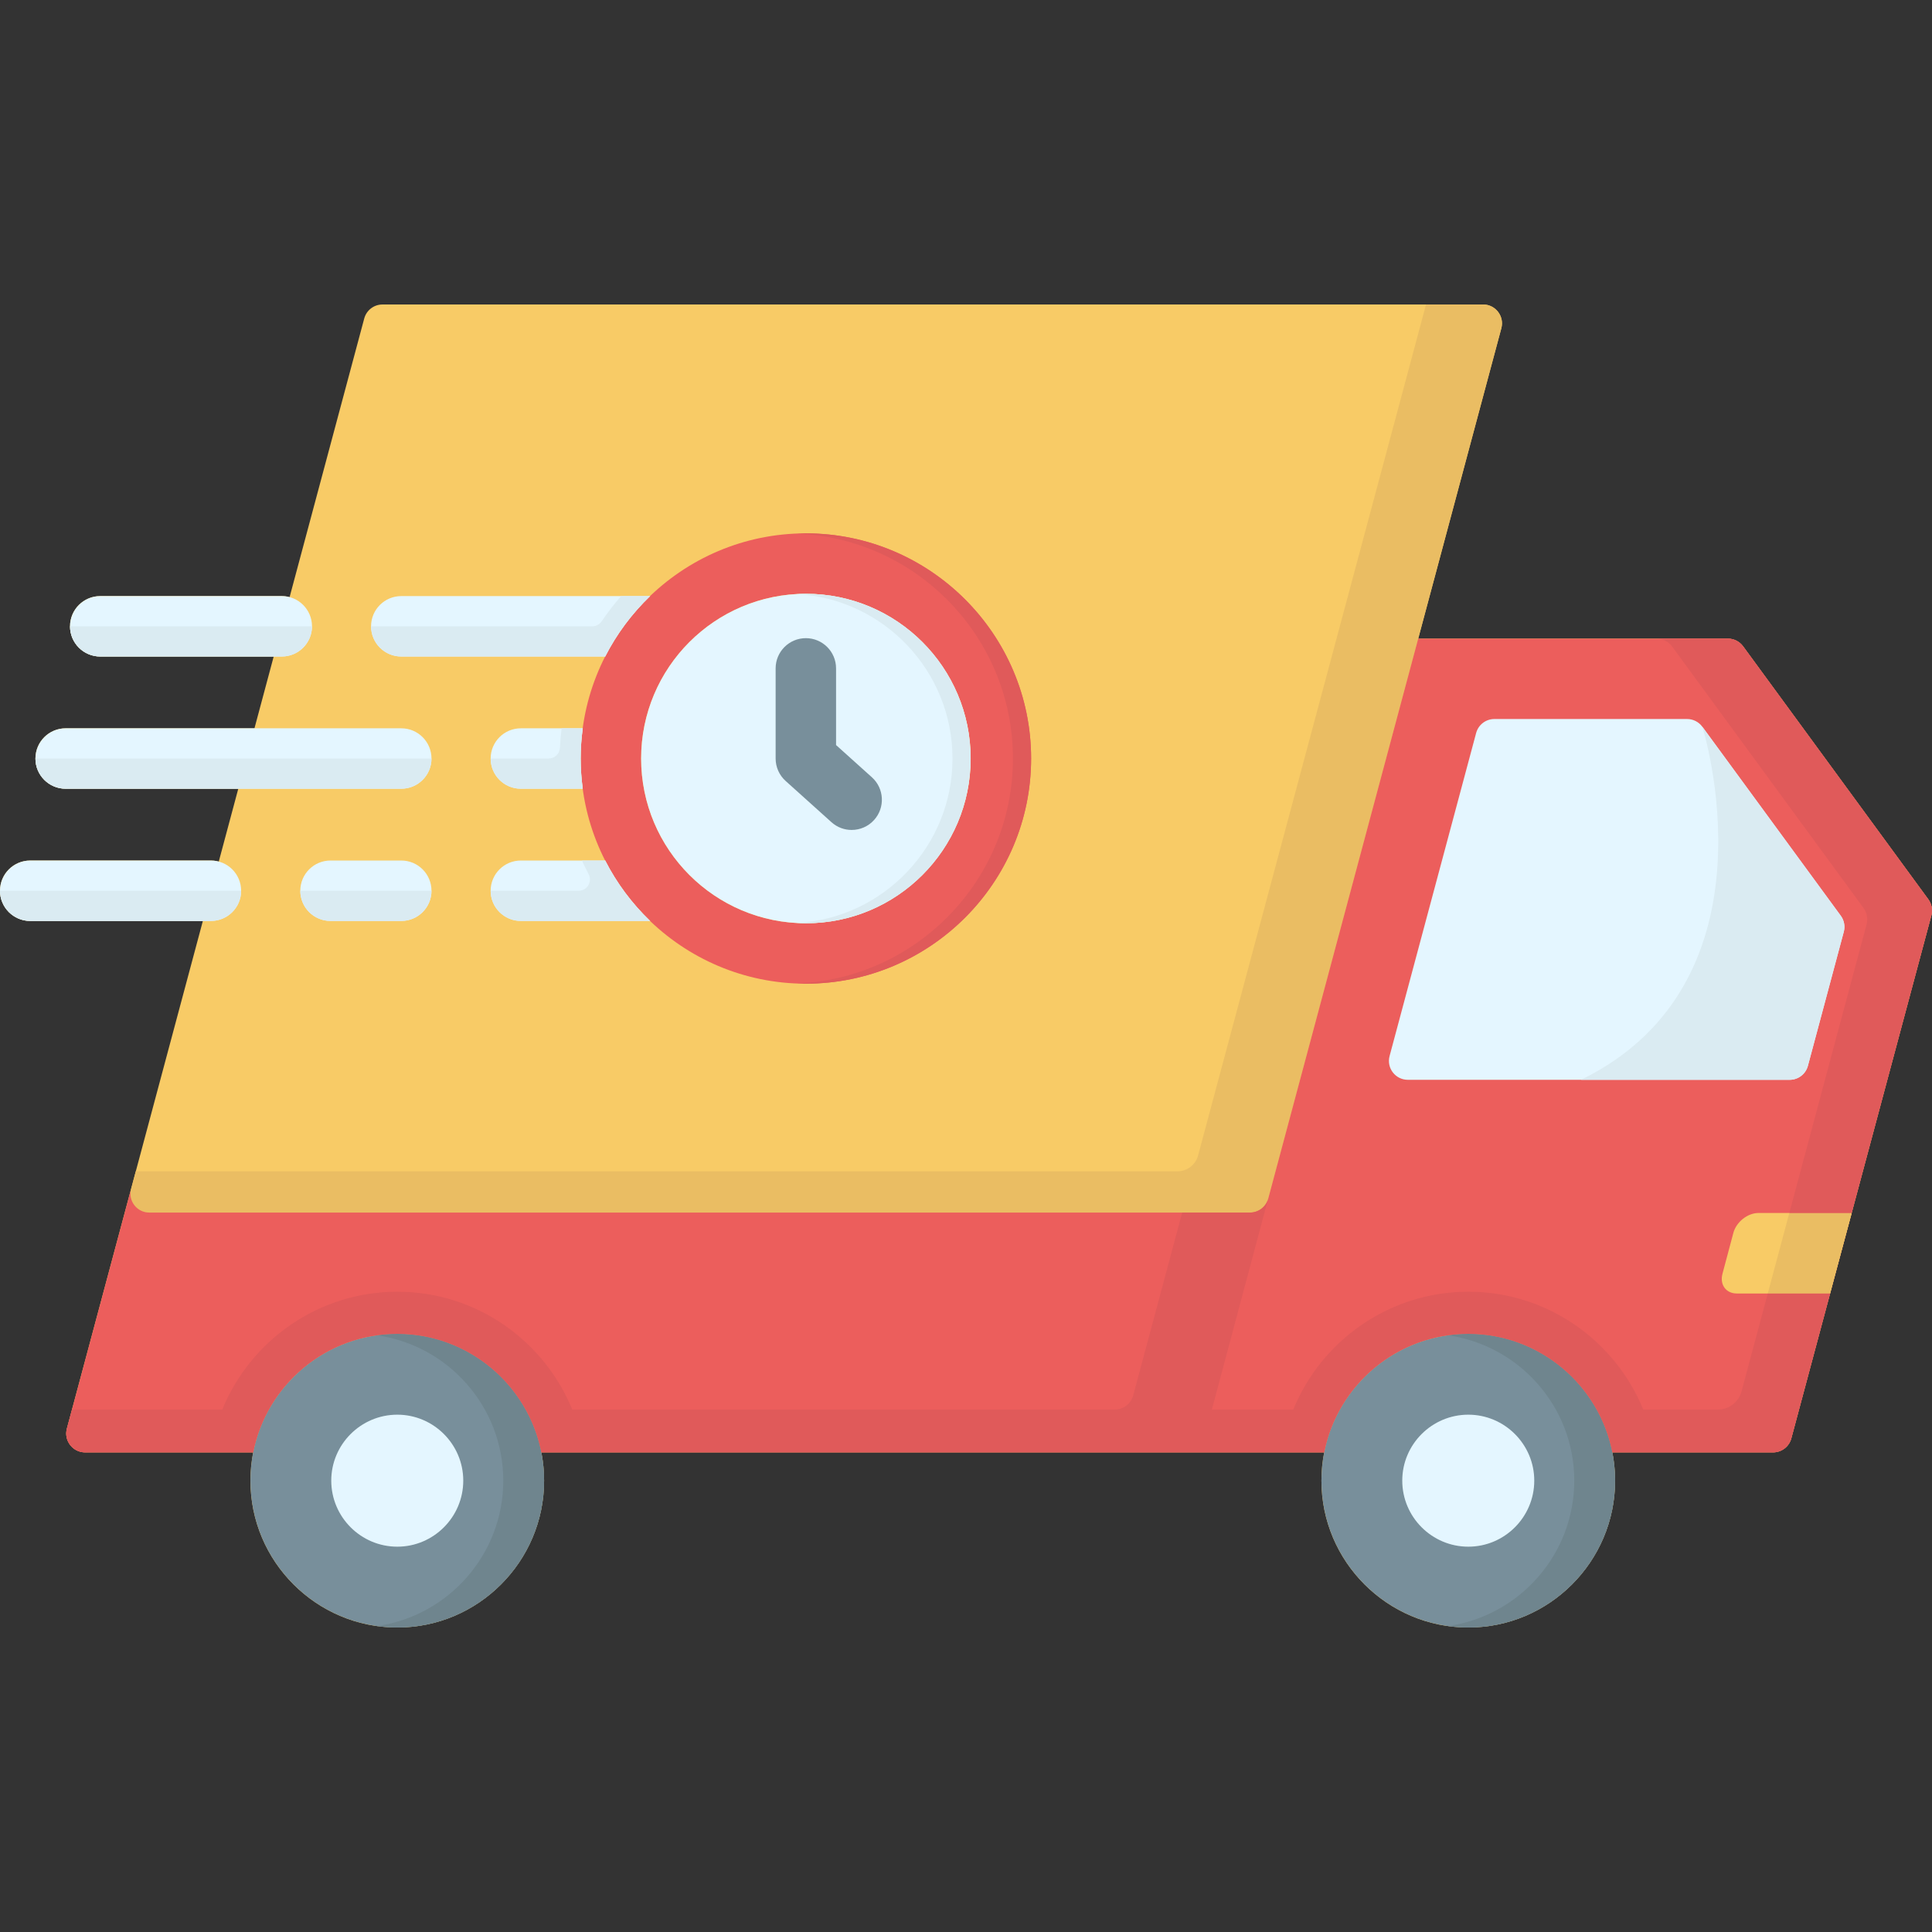 <svg id="Layer_1" enable-background="new 0 0 512 512" height="512" viewBox="0 0 512 512" width="512" xmlns="http://www.w3.org/2000/svg"><rect x="0" y="0" width="512" height="512" fill="#333333" stroke="none"/><g><path d="m511.034 238.348-49.089-67.059c-.943-1.288-2.443-2.048-4.038-2.048h-82.065l22.031-82.248c.851-3.178-1.544-6.299-4.834-6.299h-291.68c-2.265 0-4.248 1.522-4.834 3.71l-19.78 73.847c-.66-.176-1.35-.279-2.065-.279h-48.117c-4.422 0-8.007 3.585-8.007 8.007 0 4.422 3.585 8.007 8.007 8.007h45.968l-5.096 19.024h-50.036c-4.422 0-8.007 3.585-8.007 8.007s3.585 8.007 8.007 8.007h45.746l-5.171 19.306c-.663-.178-1.356-.281-2.076-.281h-47.89c-4.422 0-8.007 3.585-8.007 8.007 0 4.422 3.585 8.007 8.007 8.007h45.752l-36.035 134.53c-.851 3.178 1.544 6.299 4.834 6.299h44.543c-.477 2.426-.733 4.929-.733 7.49 0 21.449 17.477 38.925 38.925 38.925 21.42 0 38.897-17.477 38.897-38.925 0-2.562-.257-5.064-.733-7.49h207.471c-.477 2.426-.733 4.929-.733 7.49 0 21.449 17.477 38.925 38.925 38.925 21.42 0 38.897-17.477 38.897-38.925 0-2.562-.257-5.064-.733-7.49h42.599c2.265 0 4.248-1.522 4.834-3.71l37.113-138.583c.392-1.464.099-3.027-.796-4.25z" fill="#f8cb66"/><path d="m393.039 80.693h-15.126l-60.41 225.525c-.662 2.472-2.902 4.191-5.461 4.191h-276.056l-1.24 4.63c-.851 3.178 1.544 6.299 4.834 6.299h291.68c2.265 0 4.248-1.522 4.834-3.71l61.779-230.637c.851-3.178-1.544-6.299-4.834-6.299z" fill="#eabd63"/><path d="m511.034 238.348-49.089-67.059c-.943-1.288-2.443-2.048-4.038-2.048h-82.065l-39.748 148.389c-.586 2.188-2.569 3.71-4.834 3.71h-291.68c-3.291 0-5.685-3.121-4.834-6.299l-17.023 63.552c-.851 3.178 1.544 6.299 4.834 6.299h44.543c3.51-17.858 19.308-31.407 38.192-31.407 18.859 0 34.654 13.549 38.164 31.407h207.471c3.51-17.858 19.308-31.407 38.192-31.407 18.859 0 34.654 13.549 38.164 31.407h42.599c2.265 0 4.248-1.522 4.834-3.71l37.113-138.583c.392-1.464.099-3.027-.796-4.251z" fill="#ec5e5c"/><path d="m373.086 286.159h101.194c2.265 0 4.248-1.522 4.834-3.71l9.508-35.509c.392-1.465.099-3.028-.797-4.251l-36.69-50.094c-.943-1.287-2.442-2.047-4.037-2.047h-51.074c-2.265 0-4.248 1.521-4.834 3.709l-22.938 85.603c-.852 3.178 1.543 6.3 4.834 6.3z" fill="#e4f6ff"/><path d="m105.292 431.307c21.42 0 38.897-17.477 38.897-38.925 0-21.42-17.477-38.897-38.897-38.897-21.449 0-38.925 17.477-38.925 38.897-0 21.449 17.477 38.925 38.925 38.925z" fill="#788f9b"/><path d="m389.119 431.307c21.42 0 38.897-17.477 38.897-38.925 0-21.42-17.477-38.897-38.897-38.897-21.449 0-38.925 17.477-38.925 38.897 0 21.449 17.477 38.925 38.925 38.925z" fill="#788f9b"/><path d="m105.292 353.484c-1.837 0-3.642.138-5.412.385 18.878 2.646 33.492 18.926 33.492 38.512 0 19.612-14.614 35.894-33.492 38.54 1.77.248 3.575.385 5.412.385 21.42 0 38.897-17.477 38.897-38.925 0-21.42-17.477-38.897-38.897-38.897z" fill="#6f858e"/><path d="m389.119 353.484c-1.837 0-3.642.138-5.412.385 18.878 2.646 33.492 18.926 33.492 38.512 0 19.612-14.614 35.894-33.492 38.54 1.77.248 3.575.385 5.412.385 21.42 0 38.897-17.477 38.897-38.925 0-21.42-17.477-38.897-38.897-38.897z" fill="#6f858e"/><path d="m490.717 321.453-5.731 21.335h-24.712c-2.865 0-4.568-2.326-3.802-5.22l2.894-10.866c.794-2.894 3.773-5.249 6.639-5.249h24.712z" fill="#f8cb66"/><g><g><path d="m213.557 260.688c-32.903 0-59.672-26.769-59.672-59.672s26.769-59.672 59.672-59.672c32.919 0 59.7 26.769 59.7 59.672s-26.781 59.672-59.7 59.672zm0-103.329c-24.073 0-43.657 19.585-43.657 43.657s19.585 43.657 43.657 43.657c24.088 0 43.686-19.585 43.686-43.657s-19.597-43.657-43.686-43.657z" fill="#ec5e5c"/></g></g><path d="m105.292 409.886c9.618 0 17.477-7.859 17.477-17.505 0-9.618-7.859-17.477-17.477-17.477-9.646 0-17.505 7.859-17.505 17.477-0 9.646 7.859 17.505 17.505 17.505z" fill="#e4f6ff"/><path d="m389.119 409.886c9.618 0 17.477-7.859 17.477-17.505 0-9.618-7.859-17.477-17.477-17.477-9.646 0-17.505 7.859-17.505 17.477 0 9.646 7.859 17.505 17.505 17.505z" fill="#e4f6ff"/><path d="m490.712 321.453h-16.524l-5.714 21.335h16.524z" fill="#eabd63"/><g fill="#e05a5a"><path d="m468.474 342.788-6.947 25.942c-.761 2.842-3.337 4.819-6.279 4.819h-19.764c-7.468-18.283-25.448-31.231-46.36-31.231-20.939 0-38.927 12.948-46.396 31.231h-21.572l14.939-55.919c-.586 2.188-2.569 3.71-4.834 3.71h-17.969l-12.97 48.419c-.599 2.236-2.625 3.791-4.939 3.791h-143.726c-7.467-18.283-25.448-31.231-46.36-31.231-20.939 0-38.927 12.948-46.396 31.231h-39.826l-1.351 5.043c-.851 3.178 1.544 6.299 4.834 6.299h44.543c3.51-17.858 19.308-31.407 38.192-31.407 18.859 0 34.654 13.549 38.164 31.407h207.471c3.51-17.858 19.308-31.407 38.192-31.407 18.859 0 34.654 13.549 38.164 31.407h42.599c2.265 0 4.248-1.522 4.834-3.71l10.282-38.393z"/><path d="m443.147 171.356 50.693 69.251c.925 1.263 1.227 2.877.822 4.39l-20.475 76.456h16.524l21.118-78.855c.392-1.464.1-3.027-.796-4.25l-49.089-67.059c-.943-1.288-2.443-2.048-4.038-2.048h-18.929c1.647-0 3.197.786 4.17 2.115z"/></g><circle cx="213.571" cy="201.016" fill="#e4f6ff" r="43.658"/><path d="m213.571 157.359c-.812 0-1.618.026-2.419.07 22.969 1.258 41.269 20.325 41.269 43.588 0 23.263-18.302 42.33-41.271 43.588.801.044 1.608.07 2.42.07 24.111 0 43.657-19.546 43.657-43.657 0-24.111-19.546-43.657-43.657-43.657z" fill="#daebf2"/><g><path d="m225.698 219.946c-1.908 0-3.822-.677-5.351-2.054l-12.143-10.923c-1.689-1.519-2.653-3.683-2.653-5.954v-23.888c0-4.422 3.585-8.007 8.007-8.007 4.422 0 8.007 3.585 8.007 8.007v20.321l9.491 8.537c3.288 2.958 3.556 8.021.599 11.308-1.581 1.758-3.764 2.653-5.956 2.653z" fill="#788f9b"/></g><g><g fill="#e4f6ff"><path d="m106.342 173.985h54.044c3.059-5.993 7.098-11.4 11.91-16.014h-65.955c-4.422 0-8.007 3.585-8.007 8.007 0 4.422 3.585 8.007 8.007 8.007z"/><path d="m55.897 228.048h-47.89c-4.422 0-8.007 3.585-8.007 8.007 0 4.422 3.585 8.007 8.007 8.007h47.89c4.422 0 8.007-3.585 8.007-8.007 0-4.422-3.585-8.007-8.007-8.007z"/><path d="m138.033 193.009c-4.422 0-8.007 3.585-8.007 8.007s3.585 8.007 8.007 8.007h16.405c-.353-2.621-.553-5.29-.553-8.007s.199-5.386.553-8.007z"/><path d="m26.562 173.985h48.117c4.422 0 8.007-3.585 8.007-8.007s-3.585-8.007-8.007-8.007h-48.117c-4.422 0-8.007 3.585-8.007 8.007s3.585 8.007 8.007 8.007z"/><path d="m106.342 228.048h-18.754c-4.422 0-8.007 3.585-8.007 8.007 0 4.422 3.585 8.007 8.007 8.007h18.754c4.422 0 8.007-3.585 8.007-8.007 0-4.422-3.585-8.007-8.007-8.007z"/><path d="m160.386 228.048h-22.354c-4.422 0-8.007 3.585-8.007 8.007 0 4.422 3.585 8.007 8.007 8.007h34.264c-4.812-4.614-8.851-10.021-11.91-16.014z"/><path d="m106.342 193.009h-88.944c-4.422 0-8.007 3.585-8.007 8.007s3.585 8.007 8.007 8.007h88.944c4.422 0 8.007-3.585 8.007-8.007 0-4.422-3.585-8.007-8.007-8.007z"/></g></g><path d="m418.991 286.159h55.289c2.265 0 4.248-1.522 4.834-3.71l9.508-35.509c.392-1.465.099-3.028-.797-4.252l-36.69-50.094c0 0 21.388 67.383-32.144 93.564z" fill="#daebf2"/><path d="m213.557 141.345c-.808 0-1.61.029-2.41.061 31.804 1.271 57.289 27.516 57.289 59.611s-25.485 58.34-57.289 59.61c.8.032 1.602.061 2.41.061 32.919 0 59.7-26.769 59.7-59.672s-26.781-59.672-59.7-59.672z" fill="#e05a5a"/><g fill="#daebf2"><path d="m148.833 193.009c-.209 1.699-.361 3.416-.442 5.151-.075 1.599-1.391 2.857-2.991 2.857h-15.375c0 4.422 3.585 8.007 8.007 8.007h16.405c-.353-2.621-.553-5.29-.553-8.007s.199-5.386.553-8.007z"/><path d="m160.386 228.048h-6.174c.553 1.21 1.143 2.398 1.768 3.566 1.075 2.011-.351 4.441-2.632 4.441h-23.323c0 4.422 3.585 8.007 8.007 8.007h34.264c-4.812-4.614-8.851-10.021-11.91-16.014z"/><path d="m17.398 209.023h88.944c4.422 0 8.007-3.585 8.007-8.007h-104.958c0 4.422 3.585 8.007 8.007 8.007z"/><path d="m8.007 244.062h47.89c4.422 0 8.007-3.585 8.007-8.007h-63.904c0 4.422 3.585 8.007 8.007 8.007z"/><path d="m87.588 244.062h18.754c4.422 0 8.007-3.585 8.007-8.007h-34.768c0 4.422 3.585 8.007 8.007 8.007z"/><path d="m26.562 173.985h48.117c4.422 0 8.007-3.585 8.007-8.007h-64.132c0 4.422 3.585 8.007 8.007 8.007z"/><path d="m106.342 173.985h54.044c3.059-5.993 7.098-11.4 11.91-16.014h-7.692c-1.851 2.103-3.565 4.327-5.134 6.657-.564.836-1.493 1.35-2.501 1.35h-58.634c0 4.422 3.585 8.007 8.007 8.007z"/></g></g></svg>